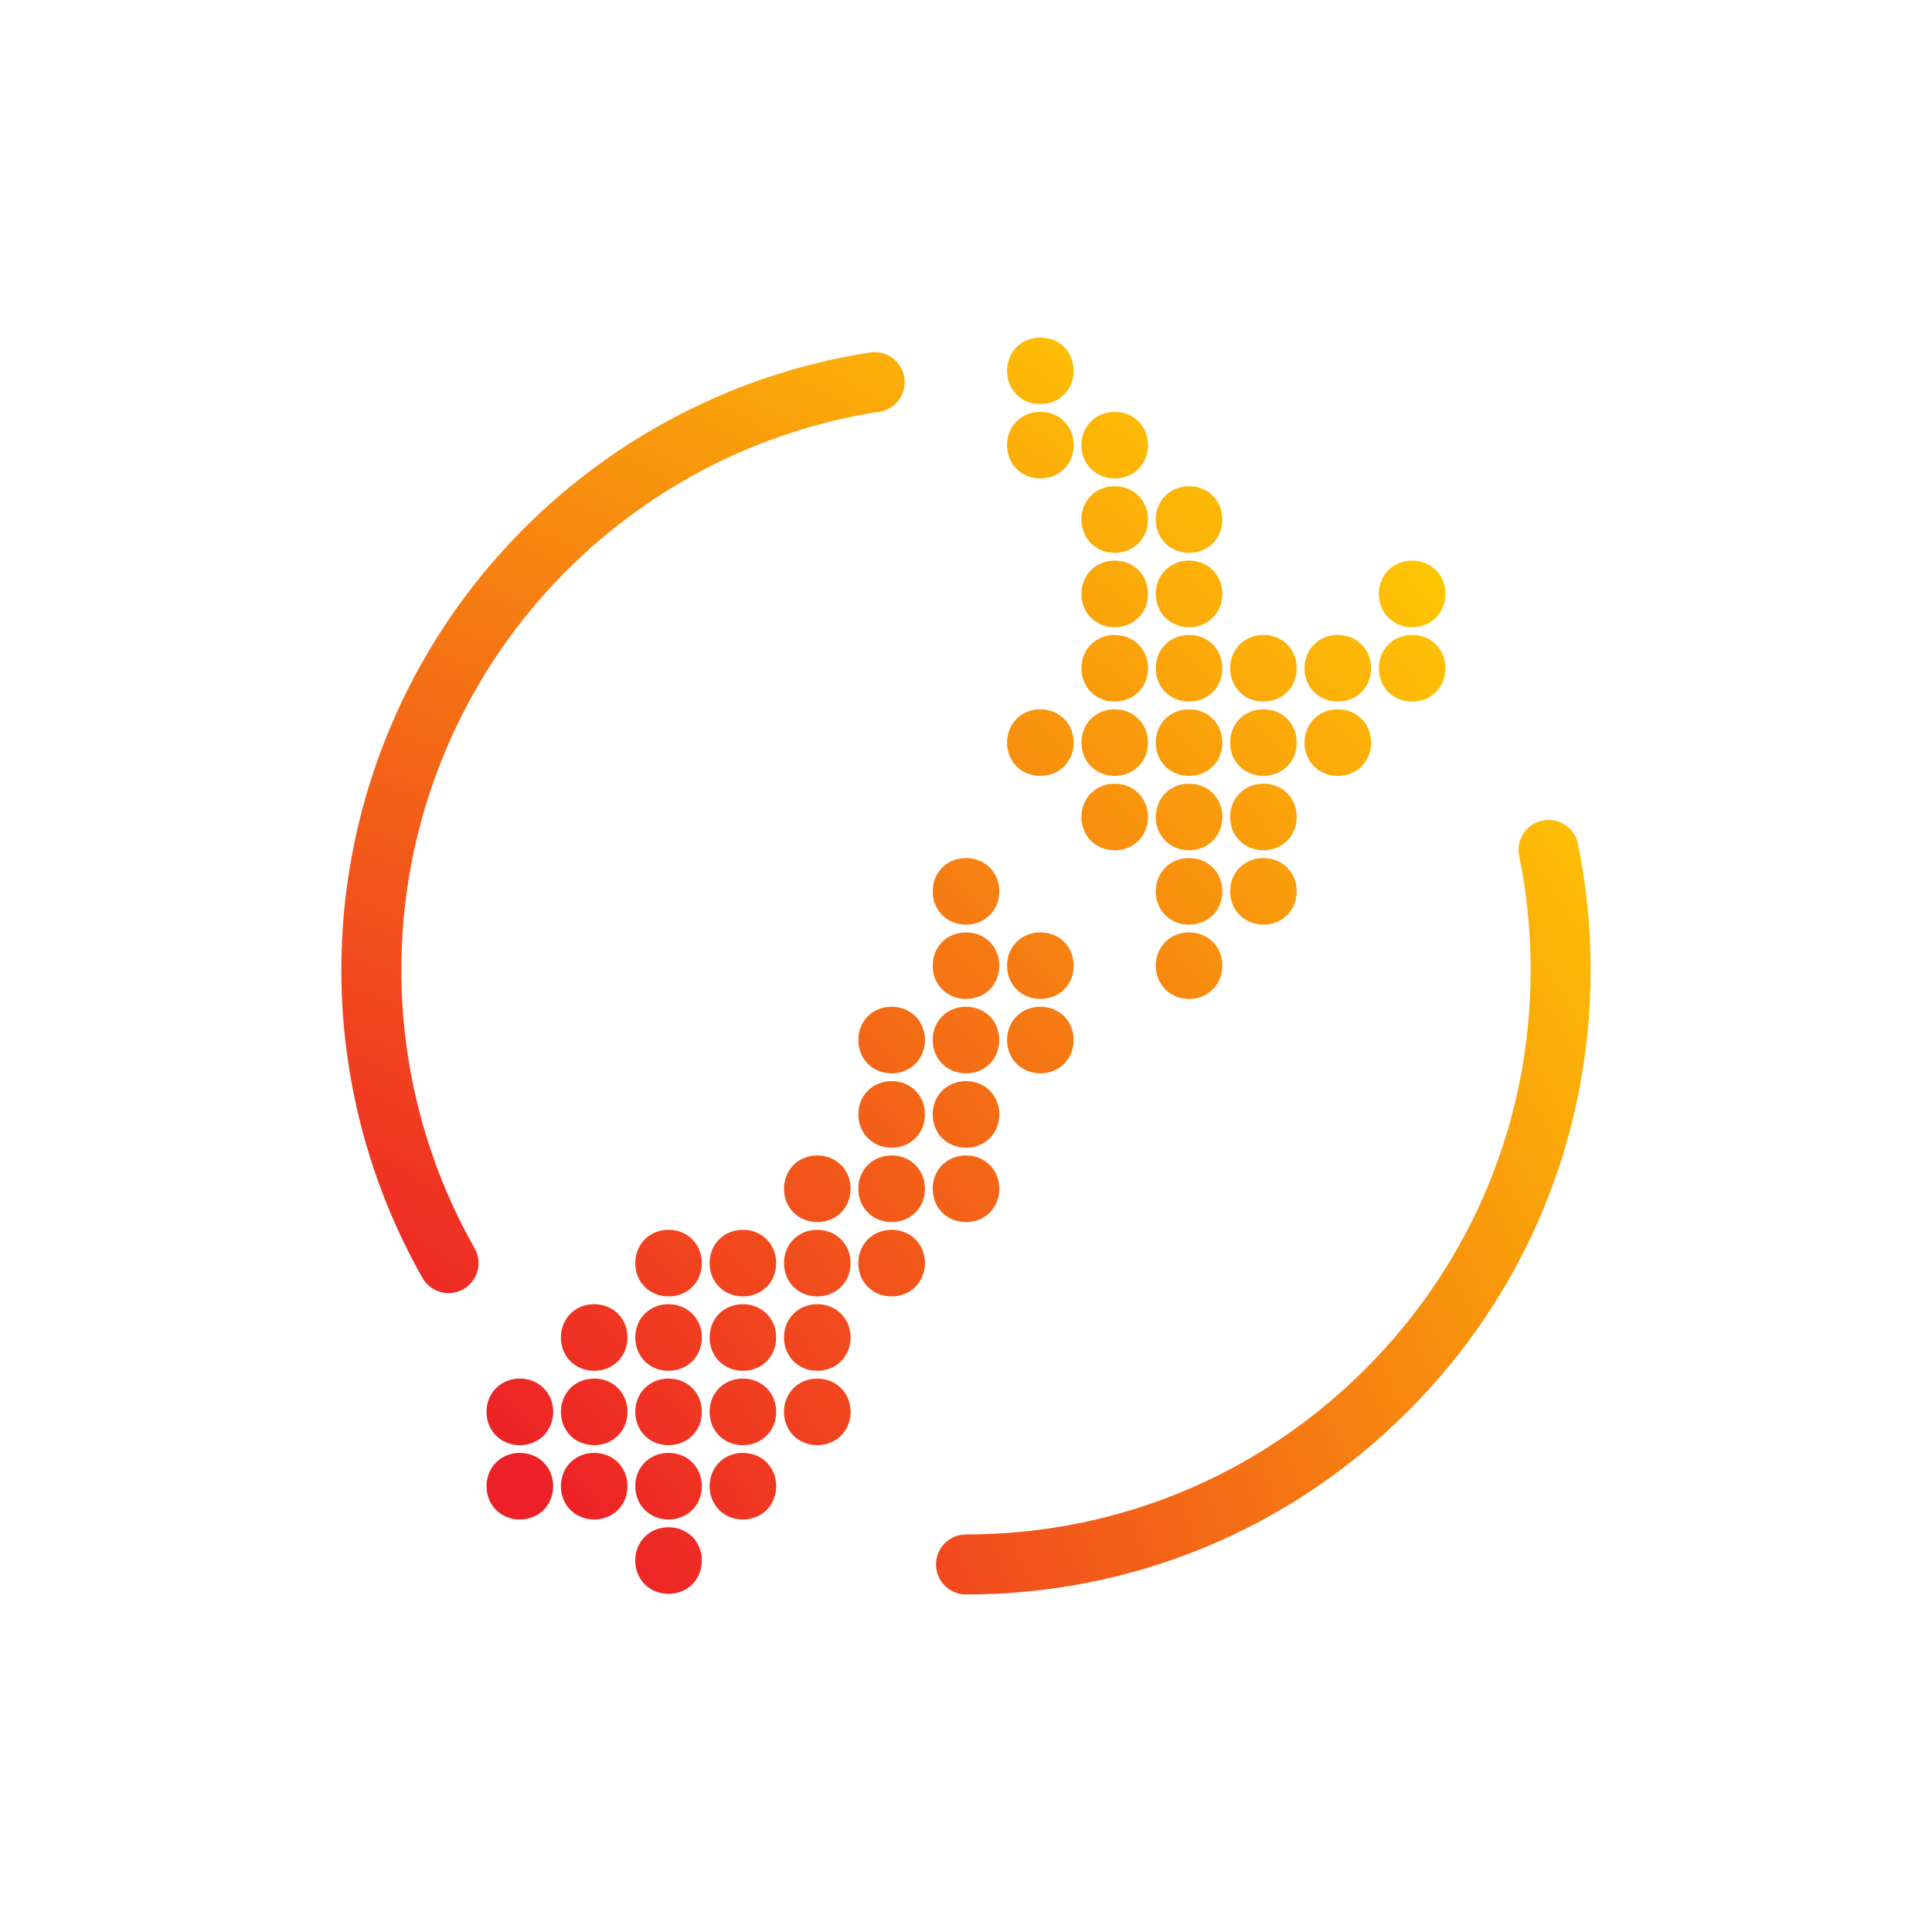<?xml version="1.0" encoding="UTF-8"?><svg id="art" xmlns="http://www.w3.org/2000/svg" xmlns:xlink="http://www.w3.org/1999/xlink" viewBox="0 0 1000 1000"><defs><radialGradient id="radial-gradient" cx="-34.83" cy="1029.75" fx="-34.83" fy="1029.75" r="1493.99" gradientUnits="userSpaceOnUse"><stop offset=".27" stop-color="#ed2027"/><stop offset=".47" stop-color="#f46a16"/><stop offset=".74" stop-color="#ffcf01"/></radialGradient></defs><path d="M232.2,669.32c-5.41,0-10.66-2.83-13.52-7.86-27.48-48.38-42.01-103.52-42.01-159.48,0-77.68,27.96-152.78,78.72-211.45,50.24-58.07,119.49-96.46,194.98-108.09,8.48-1.3,16.41,4.51,17.71,12.98,1.31,8.48-4.51,16.41-12.98,17.71-68.22,10.51-130.8,45.21-176.23,97.71-45.88,53.03-71.15,120.91-71.15,191.13,0,50.59,13.12,100.43,37.95,144.14,4.24,7.46,1.62,16.94-5.83,21.17-2.42,1.38-5.06,2.03-7.66,2.03ZM728.63,730.6c61.07-61.07,94.7-142.26,94.7-228.63,0-21.93-2.21-43.84-6.57-65.15-1.72-8.4-9.92-13.82-18.33-12.1-8.4,1.72-13.82,9.93-12.1,18.33,3.94,19.26,5.94,39.08,5.94,58.92,0,78.07-30.4,151.46-85.6,206.66-55.2,55.2-128.6,85.6-206.66,85.6-8.58,0-15.53,6.95-15.53,15.53s6.95,15.53,15.53,15.53c86.36,0,167.56-33.63,228.63-94.7ZM538.49,174.7c-9.83,0-17.24,7.41-17.24,17.24s7.41,17.22,17.24,17.22,17.24-7.4,17.24-17.22-7.41-17.24-17.24-17.24ZM538.49,213.18c-9.83,0-17.24,7.4-17.24,17.22s7.41,17.24,17.24,17.24,17.24-7.41,17.24-17.24-7.41-17.22-17.24-17.22ZM538.49,174.7c-9.83,0-17.24,7.4-17.24,17.22s7.41,17.24,17.24,17.24,17.24-7.41,17.24-17.24-7.41-17.22-17.24-17.22ZM576.97,213.18c-9.82,0-17.23,7.4-17.23,17.22s7.41,17.24,17.23,17.24,17.23-7.41,17.23-17.24-7.41-17.22-17.23-17.22ZM576.97,251.67c-9.82,0-17.23,7.4-17.23,17.22s7.41,17.24,17.23,17.24,17.23-7.41,17.23-17.24-7.41-17.22-17.23-17.22ZM615.46,251.67c-9.82,0-17.23,7.4-17.23,17.22s7.41,17.24,17.23,17.24,17.23-7.41,17.23-17.24-7.41-17.22-17.23-17.22ZM730.93,324.62c9.83,0,17.24-7.41,17.24-17.24s-7.41-17.22-17.24-17.22-17.24,7.4-17.24,17.22,7.41,17.24,17.24,17.24ZM576.97,290.17c-9.82,0-17.23,7.4-17.23,17.22s7.41,17.24,17.23,17.24,17.23-7.41,17.23-17.24-7.41-17.22-17.23-17.22ZM615.46,290.17c-9.82,0-17.23,7.4-17.23,17.22s7.41,17.24,17.23,17.24,17.23-7.41,17.23-17.24-7.41-17.22-17.23-17.22ZM692.45,328.64c-9.82,0-17.23,7.41-17.23,17.24s7.41,17.24,17.23,17.24,17.23-7.41,17.23-17.24-7.41-17.24-17.23-17.24ZM730.93,328.64c-9.83,0-17.24,7.41-17.24,17.24s7.41,17.24,17.24,17.24,17.24-7.41,17.24-17.24-7.41-17.24-17.24-17.24ZM576.97,328.64c-9.82,0-17.23,7.41-17.23,17.24s7.41,17.24,17.23,17.24,17.23-7.41,17.23-17.24-7.41-17.24-17.23-17.24ZM615.46,328.64c-9.82,0-17.23,7.41-17.23,17.24s7.41,17.24,17.23,17.24,17.23-7.41,17.23-17.24-7.41-17.24-17.23-17.24ZM653.95,328.64c-9.82,0-17.23,7.41-17.23,17.24s7.41,17.24,17.23,17.24,17.23-7.41,17.23-17.24-7.41-17.24-17.23-17.24ZM692.45,367.13c-9.82,0-17.23,7.41-17.23,17.24s7.41,17.22,17.23,17.22,17.23-7.4,17.23-17.22-7.41-17.24-17.23-17.24ZM538.49,367.13c-9.83,0-17.24,7.41-17.24,17.24s7.41,17.22,17.24,17.22,17.24-7.4,17.24-17.22-7.41-17.24-17.24-17.24ZM576.97,367.13c-9.82,0-17.23,7.41-17.23,17.24s7.41,17.22,17.23,17.22,17.23-7.4,17.23-17.22-7.41-17.24-17.23-17.24ZM615.46,367.13c-9.82,0-17.23,7.41-17.23,17.24s7.41,17.22,17.23,17.22,17.23-7.4,17.23-17.22-7.41-17.24-17.23-17.24ZM653.95,367.13c-9.82,0-17.23,7.41-17.23,17.24s7.41,17.22,17.23,17.22,17.23-7.4,17.23-17.22-7.41-17.24-17.23-17.24ZM576.97,405.63c-9.82,0-17.23,7.41-17.23,17.24s7.41,17.22,17.23,17.22,17.23-7.4,17.23-17.22-7.41-17.24-17.23-17.24ZM615.46,405.63c-9.82,0-17.23,7.41-17.23,17.24s7.41,17.22,17.23,17.22,17.23-7.4,17.23-17.22-7.41-17.24-17.23-17.24ZM653.95,405.63c-9.82,0-17.23,7.41-17.23,17.24s7.41,17.22,17.23,17.22,17.23-7.4,17.23-17.22-7.41-17.24-17.23-17.24ZM615.46,444.12c-9.82,0-17.23,7.41-17.23,17.24s7.41,17.22,17.23,17.22,17.23-7.4,17.23-17.22-7.41-17.24-17.23-17.24ZM653.95,444.12c-9.82,0-17.23,7.41-17.23,17.24s7.41,17.22,17.23,17.22,17.23-7.4,17.23-17.22-7.41-17.24-17.23-17.24ZM615.46,482.6c-9.82,0-17.23,7.4-17.23,17.22s7.41,17.24,17.23,17.24,17.23-7.41,17.23-17.24-7.41-17.22-17.23-17.22ZM500,444.12c-9.83,0-17.24,7.41-17.24,17.24s7.41,17.22,17.24,17.22,17.24-7.4,17.24-17.22-7.41-17.24-17.24-17.24ZM500,482.6c-9.83,0-17.24,7.4-17.24,17.22s7.41,17.24,17.24,17.24,17.24-7.41,17.24-17.24-7.41-17.22-17.24-17.22ZM538.49,517.06c9.83,0,17.24-7.41,17.24-17.24s-7.41-17.22-17.24-17.22-17.24,7.4-17.24,17.22,7.41,17.24,17.24,17.24ZM500,521.09c-9.83,0-17.24,7.4-17.24,17.22s7.41,17.24,17.24,17.24,17.24-7.41,17.24-17.24-7.41-17.22-17.24-17.22ZM538.49,521.09c-9.83,0-17.24,7.4-17.24,17.22s7.41,17.24,17.24,17.24,17.24-7.41,17.24-17.24-7.41-17.22-17.24-17.22ZM500,559.59c-9.83,0-17.24,7.4-17.24,17.22s7.41,17.24,17.24,17.24,17.24-7.41,17.24-17.24-7.41-17.22-17.24-17.22ZM500,598.06c-9.83,0-17.24,7.41-17.24,17.24s7.41,17.24,17.24,17.24,17.24-7.41,17.24-17.24-7.41-17.24-17.24-17.24ZM461.51,521.09c-9.83,0-17.24,7.4-17.24,17.22s7.41,17.24,17.24,17.24,17.24-7.41,17.24-17.24-7.41-17.22-17.24-17.22ZM461.51,559.59c-9.83,0-17.24,7.4-17.24,17.22s7.41,17.24,17.24,17.24,17.24-7.41,17.24-17.24-7.41-17.22-17.24-17.22ZM423.03,598.06c-9.82,0-17.23,7.41-17.23,17.24s7.41,17.24,17.23,17.24,17.23-7.41,17.23-17.24-7.41-17.24-17.23-17.24ZM461.51,598.06c-9.83,0-17.24,7.41-17.24,17.24s7.41,17.24,17.24,17.24,17.24-7.41,17.24-17.24-7.41-17.24-17.24-17.24ZM346.04,636.55c-9.82,0-17.23,7.41-17.23,17.24s7.41,17.22,17.23,17.22,17.23-7.4,17.23-17.22-7.41-17.24-17.23-17.24ZM384.53,636.55c-9.82,0-17.23,7.41-17.23,17.24s7.41,17.22,17.23,17.22,17.23-7.4,17.23-17.22-7.41-17.24-17.23-17.24ZM423.03,636.55c-9.82,0-17.23,7.41-17.23,17.24s7.41,17.22,17.23,17.22,17.23-7.4,17.23-17.22-7.41-17.24-17.23-17.24ZM461.51,636.55c-9.83,0-17.24,7.41-17.24,17.24s7.41,17.22,17.24,17.22,17.24-7.4,17.24-17.22-7.41-17.24-17.24-17.24ZM307.55,675.05c-9.82,0-17.23,7.41-17.23,17.24s7.41,17.22,17.23,17.22,17.23-7.4,17.23-17.22-7.41-17.24-17.23-17.24ZM346.04,675.05c-9.82,0-17.23,7.41-17.23,17.24s7.41,17.22,17.23,17.22,17.23-7.4,17.23-17.22-7.41-17.24-17.23-17.24ZM384.53,675.05c-9.82,0-17.23,7.41-17.23,17.24s7.41,17.22,17.23,17.22,17.23-7.4,17.23-17.22-7.41-17.24-17.23-17.24ZM423.03,675.05c-9.82,0-17.23,7.41-17.23,17.24s7.41,17.22,17.23,17.22,17.23-7.4,17.23-17.22-7.41-17.24-17.23-17.24ZM307.55,713.54c-9.82,0-17.23,7.41-17.23,17.24s7.41,17.22,17.23,17.22,17.23-7.4,17.23-17.22-7.41-17.24-17.23-17.24ZM346.04,713.54c-9.82,0-17.23,7.41-17.23,17.24s7.41,17.22,17.23,17.22,17.23-7.4,17.23-17.22-7.41-17.24-17.23-17.24ZM384.53,713.54c-9.82,0-17.23,7.41-17.23,17.24s7.41,17.22,17.23,17.22,17.23-7.4,17.23-17.22-7.41-17.24-17.23-17.24ZM423.03,713.54c-9.82,0-17.23,7.41-17.23,17.24s7.41,17.22,17.23,17.22,17.23-7.4,17.23-17.22-7.41-17.24-17.23-17.24ZM307.55,752.02c-9.82,0-17.23,7.4-17.23,17.22s7.41,17.24,17.23,17.24,17.23-7.41,17.23-17.24-7.41-17.22-17.23-17.22ZM346.04,752.02c-9.82,0-17.23,7.4-17.23,17.22s7.41,17.24,17.23,17.24,17.23-7.41,17.23-17.24-7.41-17.22-17.23-17.22ZM384.53,752.02c-9.82,0-17.23,7.4-17.23,17.22s7.41,17.24,17.23,17.24,17.23-7.41,17.23-17.24-7.41-17.22-17.23-17.22ZM346.04,790.51c-9.82,0-17.23,7.4-17.23,17.22s7.41,17.24,17.23,17.24,17.23-7.41,17.23-17.24-7.41-17.22-17.23-17.22ZM269.07,713.54c-9.83,0-17.24,7.41-17.24,17.24s7.41,17.22,17.24,17.22,17.24-7.4,17.24-17.22-7.41-17.24-17.24-17.24ZM269.07,752.02c-9.83,0-17.24,7.4-17.24,17.22s7.41,17.24,17.24,17.24,17.24-7.41,17.24-17.24-7.41-17.22-17.24-17.22Z" style="fill:url(#radial-gradient);"/></svg>
